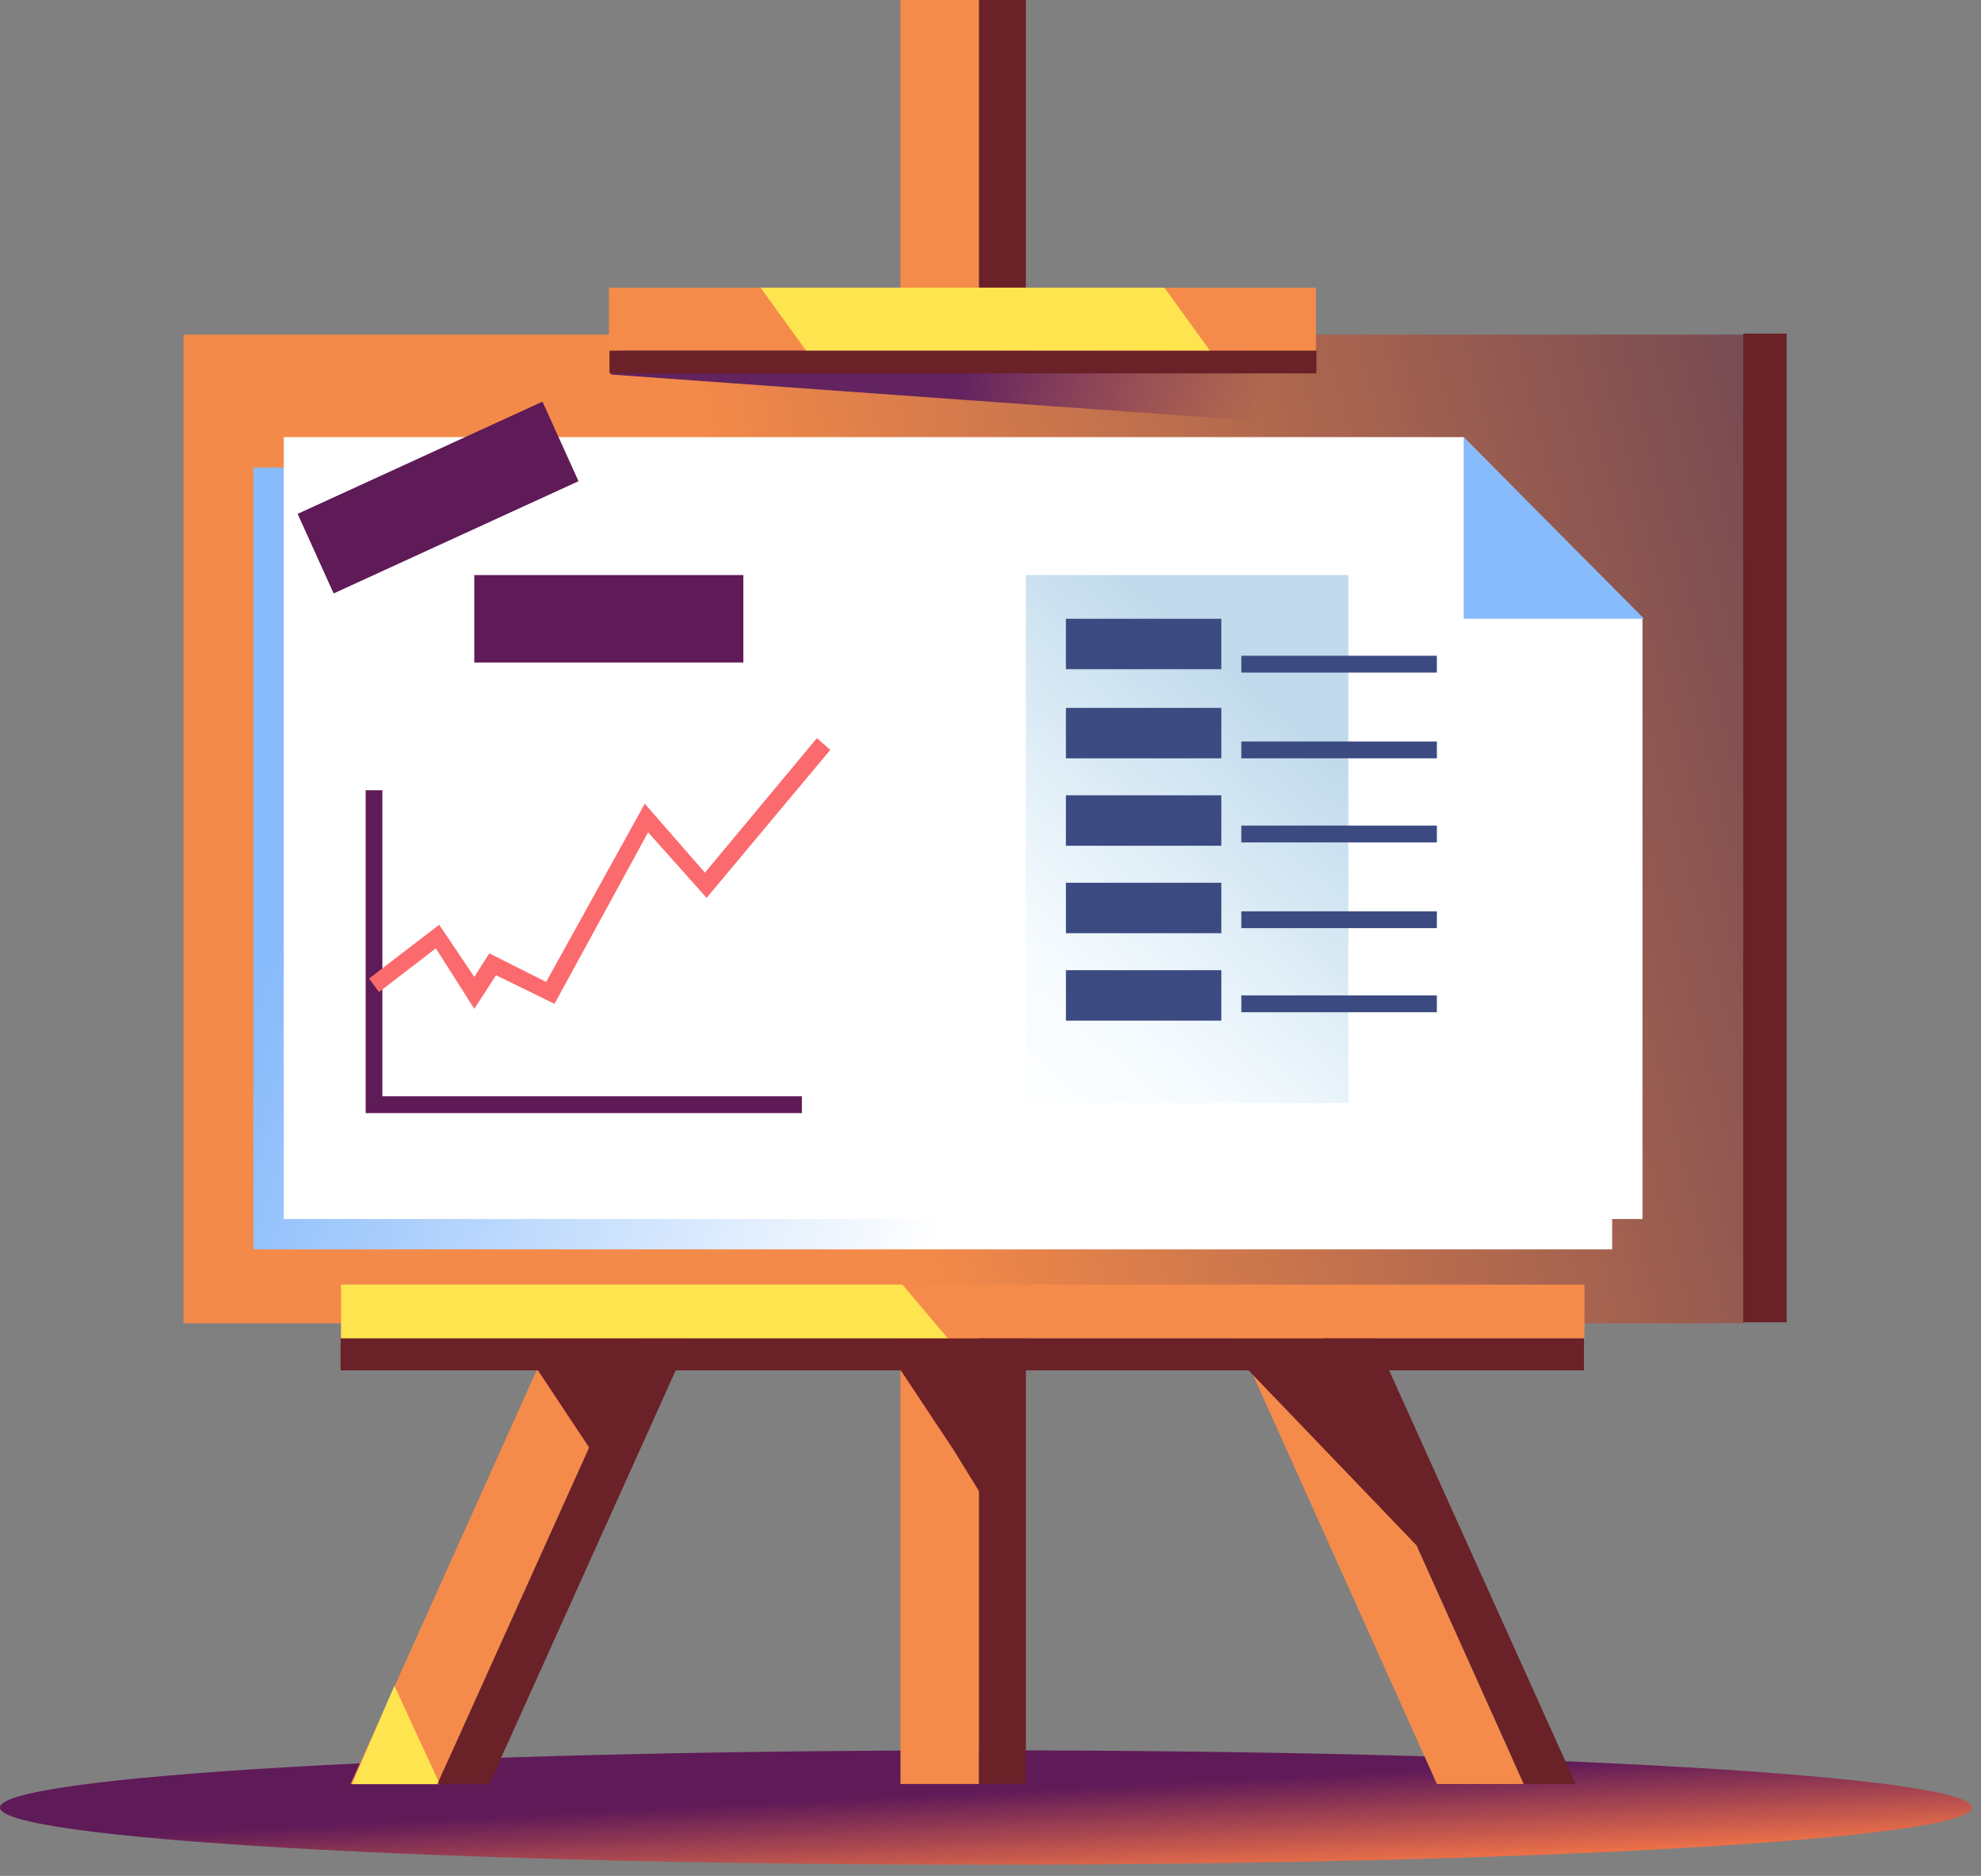 <svg width="169" height="160" viewBox="0 0 169 160" fill="none" xmlns="http://www.w3.org/2000/svg">
<rect x="0" y="0" width="169" height="160" fill="#808080" stroke="none"/>
<path d="M84.119 159.045C130.577 159.045 168.238 156.861 168.238 154.169C168.238 151.476 130.577 149.292 84.119 149.292C37.661 149.292 0 151.476 0 154.169C0 156.861 37.661 159.045 84.119 159.045Z" fill="url(#paint0_linear_646_39205)"/>
<path d="M37.328 152.159L71.689 76.007L64.417 75.434L29.914 152.159H37.328Z" fill="#F58B4A"/>
<path d="M30.027 152.176L33.648 143.783L37.515 152.176H30.027Z" fill="#FEE54F"/>
<path d="M41.744 152.161L79.811 67.691L75.534 67.404L37.324 152.161H41.744Z" fill="#6A2127"/>
<path d="M83.521 0H76.82V152.161H83.521V0Z" fill="#F58B4A"/>
<path d="M87.516 0H83.523V152.161H87.516V0Z" fill="#6A2127"/>
<path d="M129.997 152.162L94.924 74.145L88.793 77.014L122.583 152.162H129.997Z" fill="#F58B4A"/>
<path d="M50.4 123.672L45.863 116.835L55.063 116.337L50.4 123.672Z" fill="#6A2127"/>
<path d="M81.353 123.672L76.816 116.835L86.016 116.337L84.787 129.243L81.353 123.672Z" fill="#6A2127"/>
<path d="M121.523 132.513L106.469 116.835L115.668 116.337L121.523 132.513Z" fill="#6A2127"/>
<path d="M134.419 152.161L100.914 77.873L96.922 78.59L129.999 152.161H134.419Z" fill="#6A2127"/>
<path d="M148.821 28.539H15.656V112.865H148.821V28.539Z" fill="url(#paint1_linear_646_39205)"/>
<path d="M137.534 106.56H21.621V39.873H122.279L137.534 55.361V106.56Z" fill="url(#paint2_linear_646_39205)"/>
<path d="M140.12 103.973H24.207V37.286H124.865L140.12 52.775V103.973Z" fill="white"/>
<path d="M148.715 112.78H152.422V28.454H148.715V112.78Z" fill="#6A2127"/>
<path d="M135.172 114.156V109.567L29.096 109.567V114.156L135.172 114.156Z" fill="url(#paint3_linear_646_39205)"/>
<path d="M80.863 114.156L76.984 109.567L29.096 109.567V114.156L80.863 114.156Z" fill="url(#paint4_linear_646_39205)"/>
<path d="M135.129 116.882V114.157L29.053 114.157V116.882L135.129 116.882Z" fill="#6A2127"/>
<g style="mix-blend-mode:multiply">
<path d="M125.036 37.176L52.129 31.947L53.017 28.494H125.036V37.176Z" fill="url(#paint5_linear_646_39205)"/>
</g>
<path d="M51.996 29.899V31.849H112.305V29.899H51.996Z" fill="#6A2127"/>
<path d="M51.953 24.535V29.899L112.262 29.899V24.535L51.953 24.535Z" fill="#F58B4A"/>
<path d="M64.887 24.535L68.766 29.899L103.214 29.899L99.335 24.535L64.887 24.535Z" fill="#FEE54F"/>
<path d="M124.863 37.287V52.775H140.261L124.863 37.287Z" fill="#88BBFB"/>
<path d="M46.279 34.257L25.391 43.83L28.464 50.616L49.353 41.043L46.279 34.257Z" fill="#5F1A58"/>
<path d="M63.416 49.048H40.461V56.506H63.416V49.048Z" fill="#5F1A58"/>
<path d="M68.407 94.939H31.195V67.404H32.621V93.505H68.407V94.939Z" fill="#5F1A58"/>
<path d="M40.463 86.047L37.184 80.885L32.336 84.613L31.48 83.466L37.469 78.877L40.463 83.323L41.746 81.315L46.593 83.753L55.005 68.551L60.138 74.431L69.691 62.958L70.831 63.962L60.281 76.582L55.291 70.989L47.306 85.617L42.316 83.179L40.463 86.047Z" fill="#FB6A6D"/>
<path d="M115.029 49.048H87.512V94.08H115.029V49.048Z" fill="url(#paint6_linear_646_39205)"/>
<path d="M104.193 52.776H90.934V57.078H104.193V52.776Z" fill="#3B4B81"/>
<path d="M104.193 60.378H90.934V64.68H104.193V60.378Z" fill="#3B4B81"/>
<path d="M104.193 67.833H90.934V72.136H104.193V67.833Z" fill="#3B4B81"/>
<path d="M104.193 75.293H90.934V79.595H104.193V75.293Z" fill="#3B4B81"/>
<path d="M104.193 82.75H90.934V87.052H104.193V82.75Z" fill="#3B4B81"/>
<path d="M122.58 84.9H105.898V86.335H122.58V84.9Z" fill="#3B4B81"/>
<path d="M122.58 77.729H105.898V79.164H122.58V77.729Z" fill="#3B4B81"/>
<path d="M122.58 70.416H105.898V71.85H122.58V70.416Z" fill="#3B4B81"/>
<path d="M122.58 63.244H105.898V64.679H122.58V63.244Z" fill="#3B4B81"/>
<path d="M122.58 55.931H105.898V57.365H122.58V55.931Z" fill="#3B4B81"/>
<defs>
<linearGradient id="paint0_linear_646_39205" x1="93.513" y1="152.329" x2="93.908" y2="160.213" gradientUnits="userSpaceOnUse">
<stop stop-color="#5F1A58"/>
<stop offset="1" stop-color="#EF7248"/>
</linearGradient>
<linearGradient id="paint1_linear_646_39205" x1="191.615" y1="15.12" x2="62.671" y2="49.505" gradientUnits="userSpaceOnUse">
<stop stop-color="#372B58"/>
<stop offset="1" stop-color="#F48A49"/>
</linearGradient>
<linearGradient id="paint2_linear_646_39205" x1="21.621" y1="86.262" x2="79.578" y2="106.56" gradientUnits="userSpaceOnUse">
<stop stop-color="#88BBFB"/>
<stop offset="1" stop-color="white"/>
</linearGradient>
<linearGradient id="paint3_linear_646_39205" x1="135.172" y1="111.861" x2="29.096" y2="111.861" gradientUnits="userSpaceOnUse">
<stop stop-color="#F58B4A"/>
</linearGradient>
<linearGradient id="paint4_linear_646_39205" x1="135.171" y1="111.861" x2="29.096" y2="111.861" gradientUnits="userSpaceOnUse">
<stop stop-color="#FEE54F"/>
</linearGradient>
<linearGradient id="paint5_linear_646_39205" x1="107.981" y1="32.835" x2="71.529" y2="24.006" gradientUnits="userSpaceOnUse">
<stop stop-color="#632360" stop-opacity="0"/>
<stop offset="0.672" stop-color="#632360"/>
</linearGradient>
<linearGradient id="paint6_linear_646_39205" x1="109.343" y1="61.201" x2="82.452" y2="92.051" gradientUnits="userSpaceOnUse">
<stop stop-color="#C2DBEC"/>
<stop offset="0.653" stop-color="#F3FAFE"/>
<stop offset="1" stop-color="white"/>
</linearGradient>
</defs>
</svg>
